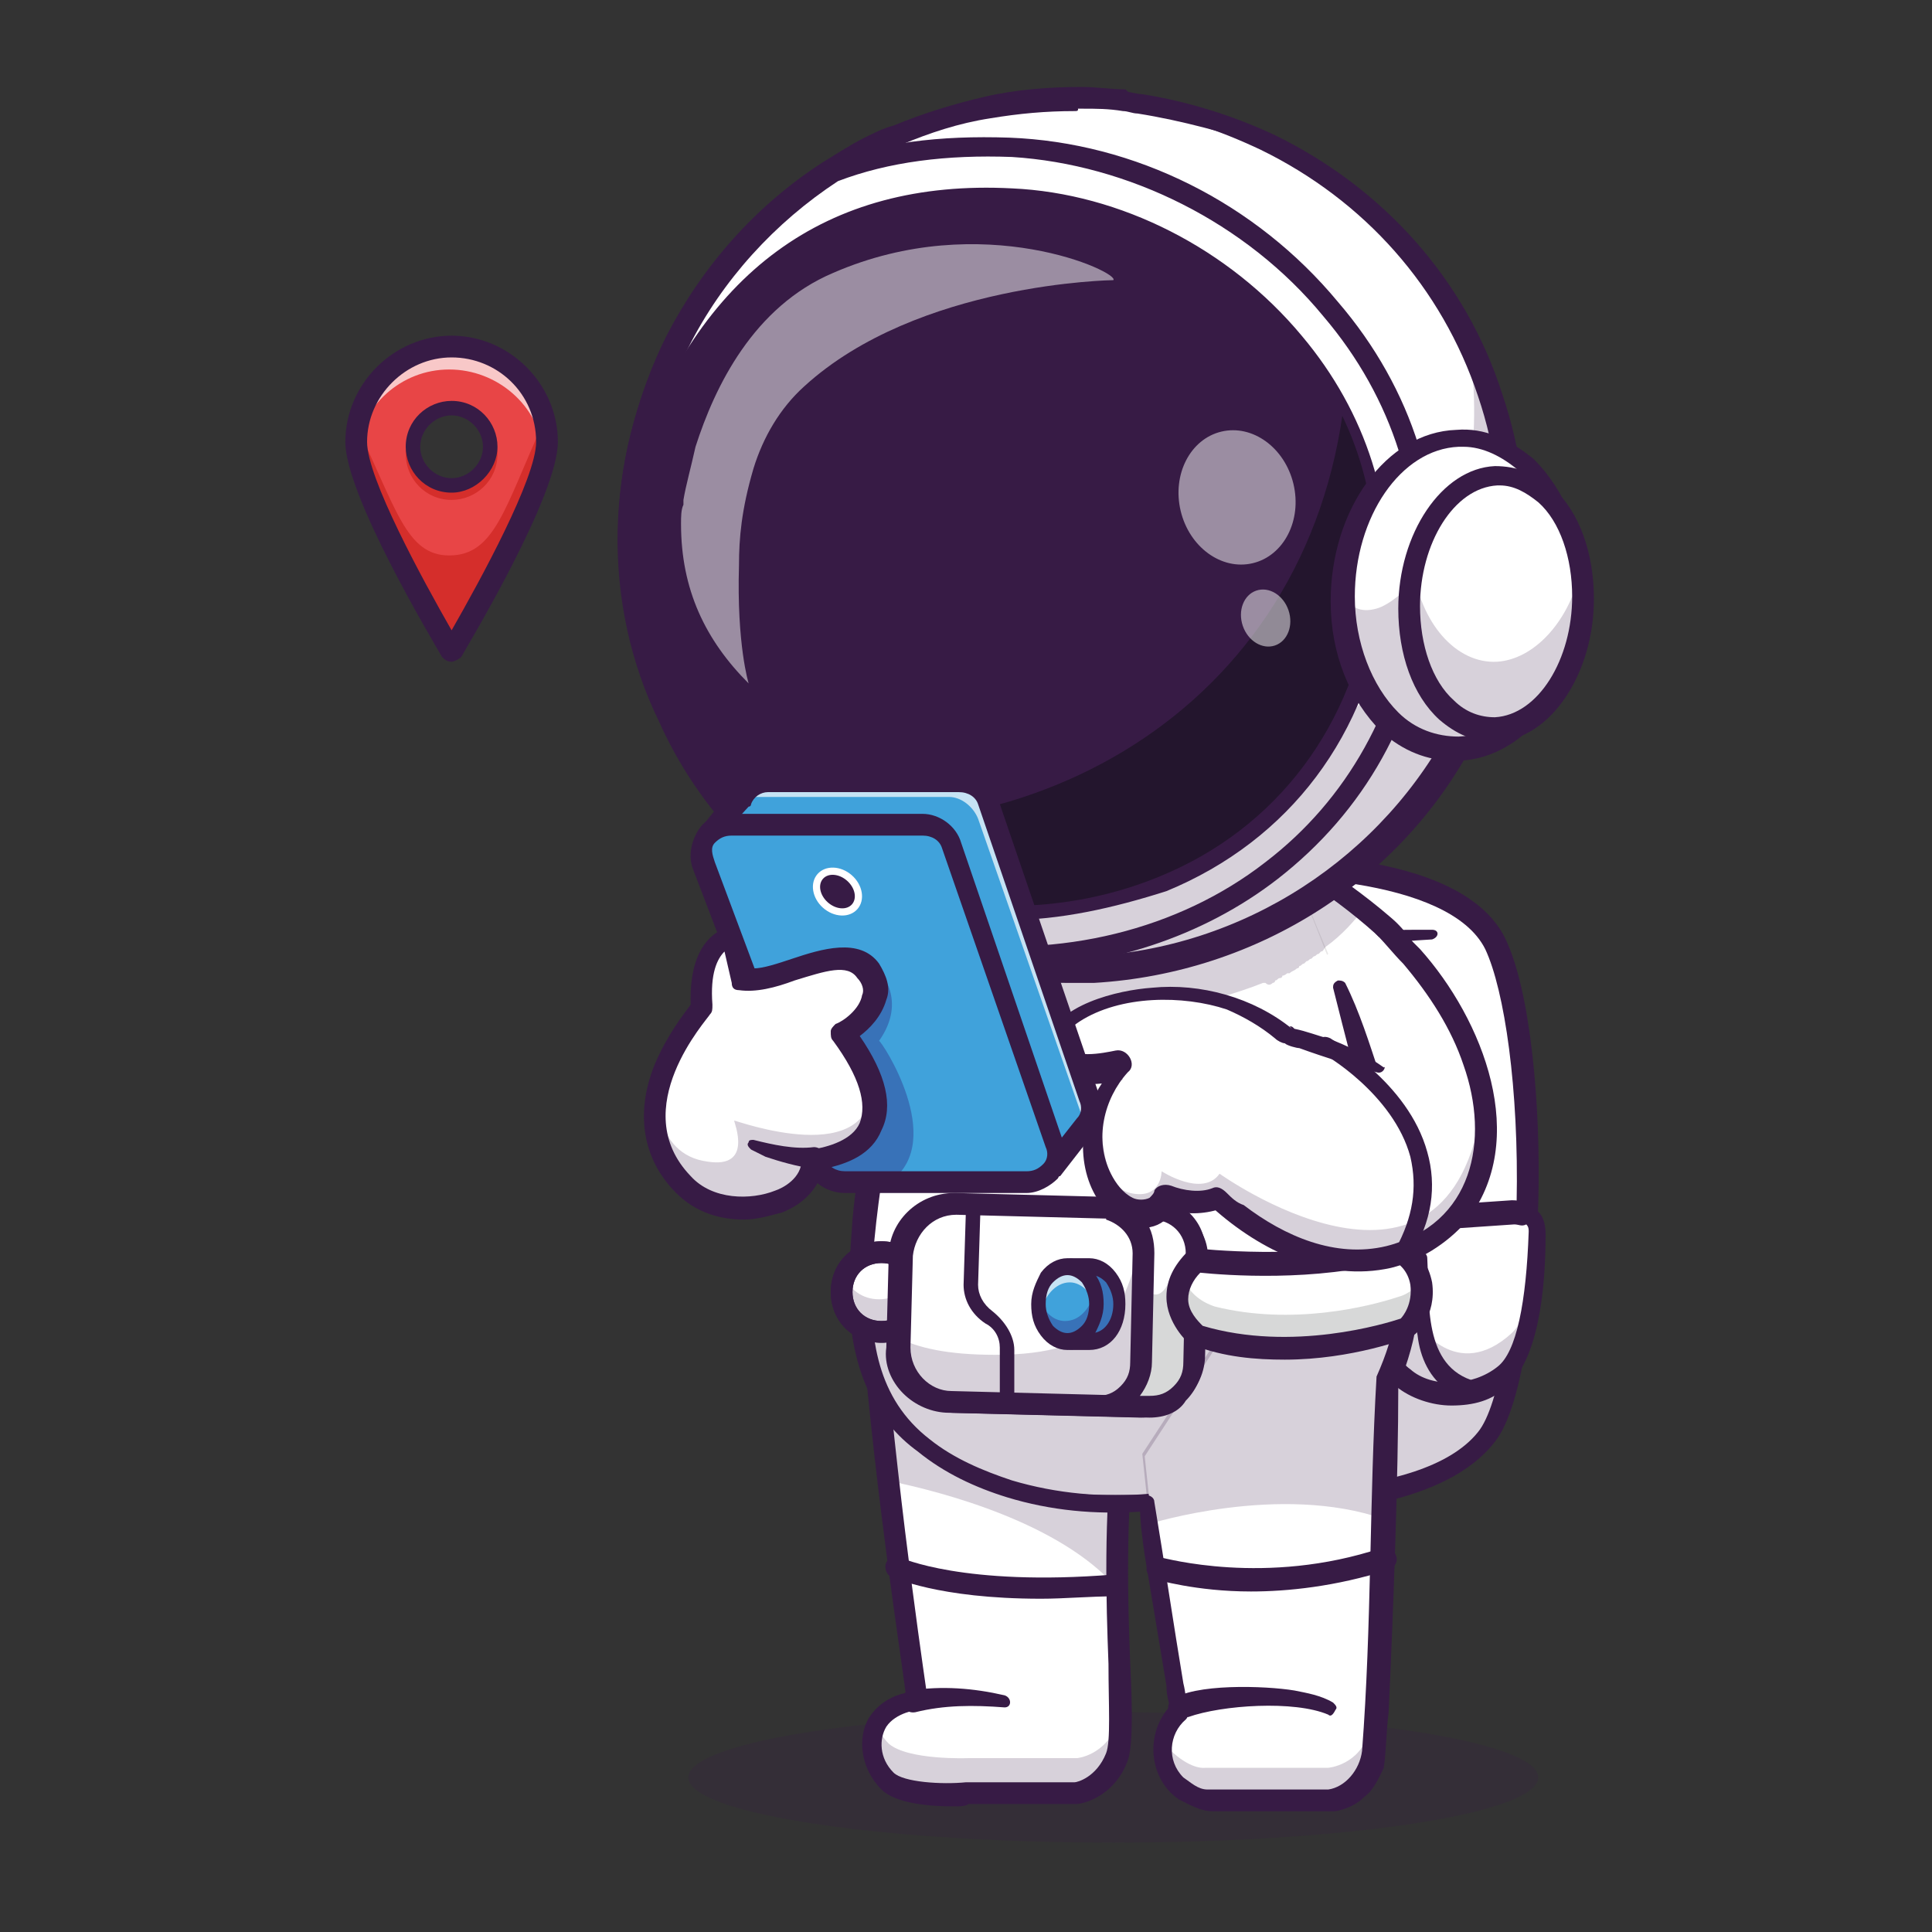 <?xml version="1.0" encoding="utf-8"?>
<!-- Generator: Adobe Illustrator 27.8.0, SVG Export Plug-In . SVG Version: 6.00 Build 0)  -->
<svg version="1.1" id="Calque_1" xmlns="http://www.w3.org/2000/svg" xmlns:xlink="http://www.w3.org/1999/xlink" x="0px" y="0px"
	 viewBox="0 0 80 80" style="enable-background:new 0 0 80 80;" xml:space="preserve">
<rect x="0" y="0" width="80" height="80" fill="#333333" stroke="none"/>
<style type="text/css">
	.st0{opacity:0.2;}
	.st1{fill:#371B45;}
	.st2{fill:#FFFFFF;}
	.st3{fill:#E9E8E8;}
	.st4{fill:#D7D8D8;}
	.st5{fill:#40A2DB;}
	.st6{fill:#3872B8;}
	.st7{opacity:0.7;}
	.st8{fill:#23152D;}
	.st9{opacity:0.5;}
	.st10{fill:#E84546;}
	.st11{fill:#D52E2B;}
</style>
<g>
	<g class="st0">
		<ellipse class="st1" cx="46.1" cy="73.6" rx="17.6" ry="2.7"/>
	</g>
	<g>
		<g>
			<g>
				<path class="st2" d="M49.4,36l0.2,4.2l0.7,14.4l0.4,7.7c0,0,0.3,0,0.8,0c2.2,0.1,8.1,0,10.2-2.6c0.9-1.2,1.5-4.7,1.6-8.5
					c0.2-4.7-0.3-9.8-1.3-12c-0.9-1.8-3.5-2.7-6.1-3c-1-0.1-2-0.2-2.9-0.2C51.4,35.8,50.2,35.9,49.4,36z"/>
			</g>
			<g class="st0">
				<path class="st1" d="M50.2,54.5l0.4,7.7c0,0,8.4,0.6,11-2.6c0.9-1.2,1.5-4.7,1.6-8.5L58,50c0,0-1.8,0-2,5.8
					c-0.1,1.6-2.5,2.2-4.4,0.9C50.9,56.2,50.5,55.4,50.2,54.5z"/>
			</g>
			<g>
				<path class="st1" d="M52.3,62.7c-1,0-1.7,0-1.8-0.1c-0.2,0-0.4-0.2-0.4-0.5c0-0.2,0.2-0.4,0.5-0.4c0.1,0,8.2,0.6,10.6-2.4
					c0.9-1.1,1.5-4.9,1.6-9.5c0.1-4.7-0.5-8.8-1.3-10.5c-1.5-3-8.8-3.2-12-2.9c-0.2,0-0.5-0.1-0.5-0.4s0.1-0.5,0.4-0.5
					c3-0.3,11-0.4,12.9,3.3c1.1,2.2,1.5,7.1,1.4,10.9c-0.1,3.8-0.6,8.5-1.8,10C59.9,62.3,55,62.7,52.3,62.7z"/>
			</g>
			<g>
				<path class="st2" d="M62.7,50.3l-4.4,0.3c-0.4,0-0.7,0.3-0.8,0.7c-0.3,1.4-0.8,4.8,0.6,5.9c1.1,0.9,3,0.9,4.1-0.1
					c1.2-1,1.4-4.3,1.4-5.9C63.6,50.6,63.2,50.2,62.7,50.3z"/>
			</g>
			<g class="st0">
				<path class="st1" d="M57.5,51.2c-0.3,1.4-0.8,4.8,0.6,5.9c1.1,0.9,3,0.9,4.1-0.1c0.8-0.6,1.1-2.1,1.3-3.5
					c-0.2,0.7-0.5,1.3-0.9,1.7c-2.3,2.1-3.9-0.4-3.9-0.4s-0.3,0.6-0.5,0.6c-1,0.1-0.7-2.9-0.6-4.4C57.5,51,57.5,51.1,57.5,51.2z"/>
			</g>
			<g>
				<path class="st1" d="M60.1,58.2c-0.8,0-1.7-0.3-2.3-0.8c-1.5-1.2-1.1-4.5-0.8-6.3c0.1-0.6,0.6-1,1.2-1.1l4.4-0.3
					c0.4,0,0.7,0.1,1,0.4c0.3,0.2,0.4,0.6,0.4,1c0,2.3-0.3,5.2-1.6,6.3C61.8,58,61,58.2,60.1,58.2z M62.7,50.7L58.3,51
					c-0.2,0-0.4,0.2-0.4,0.3c-0.5,2.7-0.4,4.8,0.5,5.4c0.9,0.8,2.6,0.7,3.6-0.1c0.8-0.6,1.2-2.7,1.3-5.6c0-0.1,0-0.2-0.1-0.3
					C63,50.8,62.9,50.7,62.7,50.7L62.7,50.7z"/>
			</g>
			<g>
				<path class="st1" d="M59.1,52.1c0.1,1.8-0.2,4.5,2,5.1c0.2,0.1,0.4,0.3,0.3,0.5c-0.1,0.2-0.3,0.4-0.5,0.3
					c-0.3-0.1-0.6-0.2-0.9-0.4c-0.8-0.5-1.2-1.4-1.3-2.3c-0.2-1.1-0.1-2.2-0.1-3.3C58.7,51.8,59.1,51.8,59.1,52.1L59.1,52.1z"/>
			</g>
			<g>
				<path class="st1" d="M59.3,38.9c-1.8,0.1-3.6,0.3-5.4,0.6c-0.6,0.1-1.2,0.2-1.7,0.4c-0.6,0.2-0.9-0.6-0.3-0.8
					c1.2-0.3,2.5-0.4,3.7-0.5c1.2-0.1,2.4-0.1,3.7-0.1C59.6,38.5,59.6,38.8,59.3,38.9L59.3,38.9z"/>
			</g>
		</g>
		<g>
			<path class="st2" d="M52.5,35.2c0,0,2.5,1.3,4.6,3.3c1.6,1.4,2.5,6.4-0.4,8c-2.9,1.6-4.9-5.9-4.9-5.9"/>
		</g>
		<g>
			<path class="st2" d="M56.5,37.9c-0.9,1.3-2.5,2.4-4.6,3.3c-0.1-0.4-0.2-0.6-0.2-0.6l0.8-5.4C52.5,35.2,54.6,36.3,56.5,37.9z"/>
		</g>
		<g>
			<path class="st3" d="M55,39.5c-2.4,1.8-6.4,3-10.9,3c-2.5,0-4.9-0.4-6.8-1c0.3-2,0.6-4.2,0.9-6.5h15C53.8,36.6,54.4,38.1,55,39.5
				z"/>
		</g>
		<g>
			<path class="st1" d="M55.9,47.2c-0.3,0-0.6-0.1-0.8-0.2c-2.3-1-3.6-5.8-3.7-6.3c-0.1-0.2,0.1-0.5,0.3-0.6
				c0.2-0.1,0.5,0.1,0.6,0.3c0.4,1.4,1.6,5,3.2,5.7c0.4,0.2,0.7,0.1,1.1-0.1c1.5-0.8,1.8-2.3,1.9-3.1c0.2-1.6-0.5-3.3-1.5-4.2
				c0,0,0,0,0,0c-2.1-1.9-4.5-3.2-4.5-3.2c-0.2-0.1-0.3-0.4-0.2-0.6c0.1-0.2,0.4-0.3,0.6-0.2c0.1,0.1,2.5,1.4,4.7,3.3
				c1.3,1.1,2,3,1.8,5c-0.2,1.7-1,3.1-2.4,3.8C56.6,47.1,56.2,47.2,55.9,47.2z"/>
		</g>
		<g>
			<path class="st2" d="M46.2,65.7c0,3.5,0.3,6.4,0,7.2c-0.5,1.3-1.7,1.5-1.7,1.5h-4.5c0,0-2.5,0.1-3.3-0.6C36,73.1,36,72,36.4,71.4
				c0.5-0.8,1.6-0.9,1.6-0.9s-0.6-3.9-1.2-9.2c-0.2-1.9-0.4-3.9-0.6-6l10.4,4.5C46.3,61.7,46.2,63.8,46.2,65.7z"/>
		</g>
		<g class="st0">
			<path class="st1" d="M46.3,72.9c-0.5,1.3-1.7,1.5-1.7,1.5h-4.5c0,0-2.5,0.1-3.3-0.6c-0.7-0.6-0.8-1.6-0.5-2.3
				c0.1,0.2,0.3,0.5,0.5,0.7c0.8,0.7,3.3,0.6,3.3,0.6h4.5c0,0,1.2-0.1,1.7-1.5c0.1-0.2,0.1-0.5,0.1-0.9
				C46.4,71.6,46.4,72.5,46.3,72.9z"/>
		</g>
		<g>
			<path class="st4" d="M46.4,70.1c0-1.3-0.1-3-0.1-4.8c0-0.4,0-0.9,0-1.3C46.3,66.6,46.4,68.9,46.4,70.1z"/>
		</g>
		<g class="st0">
			<path class="st1" d="M46.2,65.7c-2.3-2.6-7-3.9-9.5-4.4c-0.2-1.9-0.4-3.9-0.6-6l10.4,4.5C46.3,61.7,46.2,63.8,46.2,65.7z"/>
		</g>
		<g>
			<path class="st1" d="M39.5,74.8c-0.9,0-2.4-0.1-3-0.7c-0.9-0.9-1-2.2-0.5-3c0.4-0.6,1-0.9,1.5-1c-0.2-1.6-1.2-7.9-1.8-14.9
				c0-0.2,0.2-0.5,0.4-0.5c0.2,0,0.5,0.2,0.5,0.4c0.7,8,1.8,15.1,1.8,15.2c0,0.1,0,0.2-0.1,0.3c-0.1,0.1-0.2,0.2-0.3,0.2
				c0,0-0.9,0.1-1.3,0.7c-0.3,0.5-0.3,1.3,0.3,1.9c0.4,0.4,2,0.5,3,0.4c0,0,0,0,0,0h4.5c0.1,0,0.9-0.2,1.3-1.2
				c0.2-0.5,0.1-2,0.1-3.7c-0.1-2.6-0.2-6.1,0.2-9.4c0-0.2,0.3-0.4,0.5-0.4c0.2,0,0.4,0.3,0.4,0.5c-0.4,3.3-0.3,6.7-0.2,9.3
				c0.1,2,0.1,3.4-0.1,4c-0.6,1.6-2,1.8-2.1,1.8c0,0,0,0,0,0h-4.5C40,74.8,39.7,74.8,39.5,74.8z"/>
		</g>
		<g>
			<path class="st2" d="M57.8,54c-0.1,1.3-0.4,2.4-0.9,3.4c-1.9,4.1-12.1,7.1-18.4,2.7c-2.1-1.5-2.8-3.4-2.9-6.1
				c-0.1-4.2,1.5-10.2,2.5-19h15c0.9,2.1,1.7,4.1,2.4,6C57.2,46,58.2,50.4,57.8,54z"/>
		</g>
		<g class="st0">
			<path class="st1" d="M57.8,54c-0.1,1.3-0.4,2.4-0.9,3.4c-1.9,4.1-12.1,7.1-18.4,2.7c-2.1-1.5-2.8-3.4-2.9-6.1
				C41.2,54.3,52.6,54.7,57.8,54z"/>
		</g>
		<g class="st0">
			<path class="st1" d="M52.7,40.7c0,0,0.1,0,0.1-0.1c0.1,0,0.1-0.1,0.2-0.1c0,0,0.1,0,0.1-0.1c0.1,0,0.2-0.1,0.2-0.1
				c0,0,0.1,0,0.1,0c0.1-0.1,0.2-0.1,0.3-0.2c0,0,0.1,0,0.1-0.1c0.1,0,0.1-0.1,0.2-0.1c0,0,0.1-0.1,0.1-0.1c0.1,0,0.1-0.1,0.2-0.1
				c0,0,0.1-0.1,0.1-0.1c0.1,0,0.1-0.1,0.2-0.1c0,0,0.1-0.1,0.1-0.1c0.1,0,0.1-0.1,0.2-0.2c0.7-0.5,1.2-1.1,1.6-1.6
				c-1.2-1-2.3-1.7-3.1-2.2c-0.1-0.2-0.2-0.5-0.3-0.7h-15c-0.3,2.4-0.6,4.5-0.9,6.5c2,0.6,4.3,1,6.8,1c3.1,0,6-0.6,8.3-1.5
				c0,0,0.1,0,0.1,0C52.5,40.8,52.6,40.8,52.7,40.7z"/>
		</g>
		<g>
			<path class="st1" d="M38.6,35.1c-0.4,3.8-1.1,8-1.8,11.8c-0.3,2-0.6,3.9-0.7,5.9c-0.1,2.6,0.2,5.1,2.4,6.8c1,0.8,2.2,1.3,3.4,1.7
				c3.7,1.1,7.8,0.7,11.3-1c1.4-0.7,2.7-1.7,3.4-3.1c1.4-3.2,0.9-7.1,0.1-10.5c-0.5-1.9-1-3.8-1.5-5.8c0-0.1,0-0.2,0.2-0.3
				c0.1,0,0.2,0,0.3,0.1c0.6,1.2,1,2.5,1.4,3.7c0.4,1.5,0.7,2.9,1,4.4c0.4,2.8,0.5,5.9-0.7,8.6c-0.1,0.3-0.3,0.7-0.5,0.9
				c-1.1,1.4-2.6,2.3-4.2,3c-3.5,1.4-7.4,1.8-11,0.7c-1.3-0.4-2.6-1-3.7-1.9c-1.8-1.3-2.6-3.3-2.8-5.5c-0.1-1.4,0-2.7,0.1-4.1
				c0.2-2.3,0.9-5.6,1.2-7.9c0.4-2.6,0.8-5.2,1.1-7.9C37.8,34.4,38.6,34.5,38.6,35.1L38.6,35.1z"/>
		</g>
		<g>
			<path class="st2" d="M57.4,57.2c0,1.8-0.1,3.7-0.1,5.7c-0.1,4.9-0.3,9.6-0.5,10.2c-0.5,1.3-1.7,1.5-1.7,1.5h-4.9
				c0,0-0.5,0.1-1.3-0.6c-0.7-0.5-1-1.6-0.5-2.5c0.2-0.3,0.5-0.6,0.5-0.6s-0.7-3.9-1.2-7.7h0c-0.1-1-0.2-2-0.3-2.9l4.7-7.2l4.9-7.6
				c0.4,3.5,1,5.4,1.2,6.9C58.3,53.9,58.3,55.1,57.4,57.2z"/>
		</g>
		<g class="st0">
			<path class="st1" d="M56.9,71.5c-0.1,0.9-0.1,1.4-0.2,1.6c-0.5,1.3-1.7,1.5-1.7,1.5h-4.9c0,0-0.5,0.1-1.3-0.6
				c-0.6-0.4-0.9-1.3-0.7-2.1c0.1,0.3,0.3,0.5,0.5,0.7c0.8,0.7,1.3,0.6,1.3,0.6h5.1c0,0,1.3-0.1,1.7-1.5
				C56.9,71.6,56.9,71.6,56.9,71.5z"/>
		</g>
		<g class="st0">
			<path class="st1" d="M57.4,57.2c0,1.8-0.1,3.7-0.1,5.7c-4.3-1.5-9.7,0.2-9.7,0.2h0c-0.1-1-0.2-2-0.3-2.9l4.7-7.2l6.1-0.7
				C58.3,53.9,58.3,55.1,57.4,57.2z"/>
		</g>
		<g>
			<path class="st1" d="M40.3,60.9c1.7,0.6,3.5,1,5.3,1c0.6,0,1.2,0,1.8,0c0.2,0,0.4,0.1,0.4,0.3c0.4,2.4,0.8,5.1,1.2,7.5
				c0.1,0.4,0.1,0.7,0.2,1.1c0,0.2,0,0.3-0.1,0.4c-0.7,0.6-0.8,1.7-0.1,2.4c0.3,0.2,0.6,0.5,1,0.5c0,0,0,0,0,0c0,0,0,0,0,0l0.1,0
				h4.9l0,0c0.7-0.1,1.3-0.8,1.4-1.6c0.4-5.2,0.3-10.4,0.6-15.5c0.4-0.9,0.7-1.8,0.8-2.7c0.1-0.9-0.1-1.9-0.3-2.8
				c-0.2-1-0.4-1.9-0.6-2.9c-0.2-1-0.3-2-0.4-3c0-0.2,0.2-0.5,0.4-0.5c0.2,0,0.5,0.2,0.5,0.4c0.2,2,0.5,3.9,1,5.8
				c0.2,1,0.4,2,0.3,3.1c-0.1,1-0.4,2-0.8,3c0,3.7-0.2,9.2-0.4,13.5c-0.1,0.8-0.1,1.6-0.2,2.3c-0.2,0.4-0.4,0.9-0.8,1.2
				c-0.3,0.3-0.7,0.5-1.2,0.6c0,0-0.1,0-0.2,0c0,0-4.9,0-4.9,0l0.1,0c-0.1,0-0.1,0-0.1,0c-0.5,0-1-0.3-1.4-0.5
				c-1.3-0.9-1.4-2.9-0.2-4c0,0-0.1,0.4-0.1,0.4c-0.1-0.4-0.2-0.7-0.2-1.1c-0.3-1.8-0.6-3.6-0.9-5.4c-0.1-0.7-0.2-1.4-0.2-2.2
				l0.4,0.4c-1.2,0-2.5,0-3.8-0.2c-1.2-0.2-2.5-0.6-3.6-1.2C39.9,61.2,40,60.8,40.3,60.9L40.3,60.9z"/>
		</g>
		<g>
			<path class="st1" d="M49.1,48.5c0.2,0.3,0.5,0.6,0.9,0.7c0.2,0.1,0.3,0.4,0.2,0.6c-0.1,0.3-0.6,0.4-0.8,0.1
				c-0.3-0.4-0.6-0.8-0.7-1.2c0-0.1,0-0.2,0.1-0.3C48.9,48.3,49,48.4,49.1,48.5L49.1,48.5z"/>
		</g>
		<g>
			<circle class="st2" cx="36.5" cy="53.5" r="1.7"/>
		</g>
		<g class="st0">
			<path class="st1" d="M38.2,53.5c0,0.9-0.7,1.7-1.7,1.7c-0.9,0-1.7-0.7-1.7-1.7c0-0.2,0.1-0.5,0.1-0.7c0.3,0.6,0.8,1,1.5,1
				c0.7,0,1.2-0.4,1.5-1C38.1,53.1,38.2,53.3,38.2,53.5z"/>
		</g>
		<g>
			<path class="st1" d="M36.5,55.6c-1.2,0-2.1-0.9-2.1-2.1s0.9-2.1,2.1-2.1c1.2,0,2.1,0.9,2.1,2.1S37.7,55.6,36.5,55.6z M36.5,52.3
				c-0.7,0-1.2,0.5-1.2,1.2s0.5,1.2,1.2,1.2c0.7,0,1.2-0.5,1.2-1.2S37.2,52.3,36.5,52.3z"/>
		</g>
		<g>
			<path class="st1" d="M36.5,55.6c-1.2,0-2.1-0.9-2.1-2.1s0.9-2.1,2.1-2.1c1.2,0,2.1,0.9,2.1,2.1S37.7,55.6,36.5,55.6z M36.5,52.3
				c-0.7,0-1.2,0.5-1.2,1.2s0.5,1.2,1.2,1.2c0.7,0,1.2-0.5,1.2-1.2S37.2,52.3,36.5,52.3z"/>
		</g>
		<g>
			<g>
				<path class="st2" d="M39,58.1l8.5,0.2c1,0,1.9-0.8,1.9-1.8l0.1-4.5c0-0.9-0.6-1.6-1.4-1.8c-0.1,0-0.2,0-0.4,0l-8.5-0.2
					c-1,0-1.9,0.8-1.9,1.8l-0.1,3.6l0,0.9C37.2,57.2,38,58,39,58.1z"/>
			</g>
			<g>
				<path class="st2" d="M39,58.1l8.5,0.2c1,0,1.9-0.8,1.9-1.8l0.1-4.5c0-0.9-0.6-1.6-1.4-1.8c-0.1,0-0.2,0-0.4,0l-8.5-0.2
					c-1,0-1.9,0.8-1.9,1.8l-0.1,3.6l0,0.9C37.2,57.2,38,58,39,58.1z"/>
			</g>
			<g>
				<path class="st2" d="M39,58.1l8.5,0.2c1,0,1.9-0.8,1.9-1.8l0.1-4.5c0-0.9-0.6-1.6-1.4-1.8c-0.1,0-0.2,0-0.4,0l-8.5-0.2
					c-1,0-1.9,0.8-1.9,1.8l-0.1,3.6l0,0.9C37.2,57.2,38,58,39,58.1z"/>
			</g>
			<g class="st0">
				<path class="st1" d="M39,58.1l8.5,0.2c1,0,1.9-0.8,1.9-1.8l0.1-4.5c0-0.9-0.6-1.6-1.4-1.8c-0.5,0.3-0.8,0.5-0.8,0.5
					c-0.5,3.6-1.6,5.4-6.1,5.4c-2,0-3.2-0.3-4-0.7l0,0.9C37.2,57.2,38,58,39,58.1z"/>
			</g>
			<g>
				<path class="st1" d="M47.2,58.7C47.2,58.7,47.2,58.7,47.2,58.7l-7.9-0.2c-0.7,0-1.4-0.3-1.9-0.8c-0.5-0.5-0.8-1.2-0.7-1.9
					l0.1-3.8c0-1.4,1.2-2.6,2.7-2.6c0,0,0,0,0.1,0l7.8,0.2c0.7,0,1.4,0.3,1.9,0.8c0.5,0.5,0.8,1.2,0.7,1.9l-0.1,3.8
					C49.9,57.5,48.7,58.7,47.2,58.7z M47.2,57.8C47.2,57.8,47.2,57.8,47.2,57.8c1,0,1.8-0.8,1.8-1.7l0.1-3.8c0-0.5-0.2-0.9-0.5-1.3
					c-0.3-0.3-0.8-0.5-1.2-0.5l-7.8-0.2c0,0,0,0,0,0c-1,0-1.7,0.8-1.8,1.7l-0.1,3.8c0,1,0.8,1.8,1.7,1.8L47.2,57.8z"/>
			</g>
			<g>
				<path class="st2" d="M42,58.1L42,58.1l5.5,0.1c0.7,0,1.4-0.4,1.7-1c0.1-0.2,0.2-0.5,0.2-0.8l0-2l0-0.7l0-1.2l0-0.7
					c0-1-0.8-1.9-1.8-1.9l-1.8,0c0.8,0.2,1.5,0.9,1.5,1.8l0,1.3l0,1.1l0,2.1c0,1-0.9,1.8-1.9,1.8L42,58.1z"/>
			</g>
			<g>
				<path class="st4" d="M41.2,58.1L41.2,58.1l6.4,0.2c0.7,0,1.4-0.4,1.7-1c0.1-0.2,0.2-0.5,0.2-0.8l0-2l0-0.7l0-1.2
					c-0.4-0.1-0.9,0-1.1,0.5c-0.4,0.8-0.8,0.5-1.1,0.1l0,1.1l0,2.1c0,1-0.9,1.8-1.9,1.8L41.2,58.1z"/>
			</g>
			<g>
				<path class="st1" d="M47.6,58.7C47.6,58.7,47.6,58.7,47.6,58.7l-8.2-0.2l0-0.4c0-0.3,0.2-0.4,0.5-0.4l0,0l0.1,0c0,0,0.1,0,0.1,0
					l5.3,0.1c0.4,0,0.7-0.1,1-0.4c0.3-0.3,0.4-0.6,0.4-1l0.1-4.5c0-0.7-0.5-1.2-1.1-1.4l0.1-0.9l1.8,0c1.3,0,2.3,1.1,2.2,2.3
					l-0.1,4.5c0,0.6-0.3,1.2-0.7,1.6C48.8,58.5,48.2,58.7,47.6,58.7z M47.2,57.8l0.4,0c0.4,0,0.7-0.1,1-0.4c0.3-0.3,0.4-0.6,0.4-1v0
					l0.1-4.5c0-0.8-0.6-1.4-1.4-1.4l-0.3,0c0.3,0.4,0.4,0.9,0.4,1.4l-0.1,4.5C47.7,56.9,47.5,57.4,47.2,57.8z"/>
			</g>
			<g>
				<path class="st5" d="M43.9,54c0,0.2,0.2,1.5,0.2,1.5s0.4,0,1,0c0.7,0,1.2-0.7,1.2-1.5s-0.5-1.5-1.2-1.5c-0.4,0-1,0-1,0
					S43.9,53.8,43.9,54z"/>
			</g>
			<g>
				<path class="st6" d="M43.9,54c0,0.2,0.2,1.5,0.2,1.5s0.4,0,1,0c0.7,0,1.2-0.7,1.2-1.5s-0.5-1.5-1.2-1.5c-0.4,0-1,0-1,0
					S43.9,53.8,43.9,54z"/>
			</g>
			<g>
				<path class="st1" d="M45.1,55.9C45.1,55.9,45.1,55.9,45.1,55.9l-0.7,0c-0.3,0-0.6-0.2-0.7-0.6c-0.2-1.1-0.2-1.2-0.2-1.3v0
					c0-0.1,0-0.2,0.2-1.3c0.1-0.3,0.3-0.6,0.7-0.6c0,0,0,0,0,0l0.7,0c0.4,0,0.8,0.2,1.1,0.6c0.3,0.4,0.4,0.8,0.4,1.3
					C46.6,55.1,46,55.9,45.1,55.9z M44.3,54c0,0,0,0.2,0.2,1.2l0.7,0c0,0,0,0,0,0c0.5,0,0.9-0.5,0.9-1.2c0-0.3-0.1-0.6-0.3-0.9
					c-0.2-0.2-0.4-0.3-0.6-0.3l-0.7,0C44.3,53.6,44.3,54,44.3,54z"/>
			</g>
			<g>
				
					<ellipse transform="matrix(1.480332e-02 -1 1 1.480332e-02 -10.522 97.412)" class="st5" cx="44.2" cy="54" rx="1.5" ry="1.2"/>
			</g>
			<g class="st7">
				<path class="st2" d="M45.4,54.1c0,0.1,0,0.1,0,0.2c-0.1-0.7-0.6-1.2-1.1-1.2c-0.6,0-1.1,0.6-1.2,1.3c0-0.1,0-0.2,0-0.4
					c0-0.8,0.6-1.5,1.2-1.5C44.9,52.5,45.4,53.2,45.4,54.1z"/>
			</g>
			<g>
				<path class="st6" d="M45.4,54.1c0,0.8-0.6,1.5-1.2,1.5c-0.7,0-1.2-0.7-1.2-1.5c0-0.1,0-0.3,0-0.4c0.2,0.6,0.6,1,1.1,1
					c0.6,0,1-0.5,1.2-1.1C45.3,53.7,45.4,53.9,45.4,54.1z"/>
			</g>
			<g>
				<path class="st1" d="M44.2,55.9C44.2,55.9,44.2,55.9,44.2,55.9c-0.4,0-0.8-0.2-1.1-0.6c-0.3-0.4-0.4-0.8-0.4-1.3
					c0-0.5,0.2-0.9,0.4-1.3c0.3-0.4,0.7-0.6,1.1-0.6c0.4,0,0.8,0.2,1.1,0.6c0.3,0.4,0.4,0.8,0.4,1.3c0,0.5-0.2,0.9-0.4,1.3
					C45,55.7,44.6,55.9,44.2,55.9z M43,54l0.3,0c0,0.3,0.1,0.6,0.3,0.9c0.2,0.2,0.4,0.3,0.6,0.3c0,0,0,0,0,0c0.2,0,0.4-0.1,0.6-0.3
					c0.2-0.2,0.3-0.5,0.3-0.9c0-0.3-0.1-0.6-0.3-0.9c-0.2-0.2-0.4-0.3-0.6-0.3c0,0,0,0,0,0c-0.2,0-0.4,0.1-0.6,0.3
					c-0.2,0.2-0.3,0.5-0.3,0.9L43,54z"/>
			</g>
			<g>
				<path class="st1" d="M41.7,58.4c-0.2,0-0.3-0.2-0.3-0.3l0-2.3c0-0.4-0.2-0.8-0.6-1c-0.6-0.4-0.9-1-0.9-1.6l0.1-3.2
					c0-0.2,0.2-0.3,0.3-0.3c0,0,0,0,0,0c0.2,0,0.3,0.2,0.3,0.3l-0.1,3.2c0,0.4,0.2,0.8,0.6,1.1c0.5,0.4,0.9,1,0.9,1.6l0,2.3
					C42,58.3,41.9,58.4,41.7,58.4C41.7,58.4,41.7,58.4,41.7,58.4z"/>
			</g>
		</g>
		<g>
			<path class="st2" d="M57.7,51.7c0,0,0.9,0.2,1.1,1.4c0.2,1.1-0.6,1.8-0.6,1.8s-4.4,1.7-8.7,0.3c0,0-1.7-1.5,0-3.1
				C49.5,52.2,54.1,52.8,57.7,51.7z"/>
		</g>
		<g>
			<path class="st4" d="M58.2,55c0,0-4.4,1.7-8.7,0.3c0,0-1.2-1.1-0.5-2.4c0,0,0,0,0,0c0.2,0.6,0.7,1,1.3,1.2c3.2,0.8,6.4,0,7.6-0.4
				c0.4-0.1,0.8-0.4,0.9-0.8c0,0,0,0,0,0c0,0.1,0,0.1,0,0.2C59,54.3,58.2,55,58.2,55z"/>
		</g>
		<g>
			<path class="st1" d="M53.2,56.3c-1.2,0-2.5-0.1-3.8-0.6l-0.1,0l-0.1-0.1c0,0-0.9-0.8-0.9-1.9c0-0.7,0.3-1.3,0.9-1.9l0.2-0.1
				l0.2,0c0,0,4.5,0.5,8-0.4l0.1,0l0.1,0c0,0,1.2,0.3,1.5,1.8c0.2,1.4-0.7,2.2-0.8,2.2l-0.1,0.1l-0.1,0C58.3,55.4,56,56.3,53.2,56.3
				z M49.8,54.9c3.7,1.1,7.6-0.1,8.2-0.3c0.1-0.1,0.5-0.6,0.4-1.4c-0.1-0.6-0.5-0.9-0.7-1c-3.2,0.9-7,0.6-8,0.5
				c-0.3,0.3-0.5,0.7-0.5,1.1C49.2,54.3,49.6,54.7,49.8,54.9z"/>
		</g>
		<g>
			<path class="st2" d="M58.4,51.8c-4,1.8-8-2.1-8-2.1s-1.1,0.4-2.2-0.1c0,0-0.3,1.2-1.6,0.6c-1-0.5-1.9-2.6-1-4.6c0,0,0,0,0,0
				c0.2-0.5,0.6-1.1,1.1-1.6c-0.1,0-2.9,0.9-3-0.7c-0.1-1.6,4-2.8,7-1.8c1.5,0.5,2.4,1.4,2.4,1.4s2,0.5,4,1.4l0-5.7
				c2.4,2.2,3.9,5,4.2,7.5v0C61.6,48.5,60.7,50.7,58.4,51.8z"/>
		</g>
		<g class="st0">
			<path class="st1" d="M58.4,51.8c-4,1.8-8-2.1-8-2.1s-1.1,0.4-2.2-0.1c0,0-0.3,1.2-1.6,0.6c-1-0.5-1.9-2.6-1-4.6
				c0,0.1-0.2,3.5,1.2,3.8c1.3,0.3,1.3-0.9,1.3-0.9s1.7,1.1,2.4,0.1c0,0,9.2,6.6,10.8-2.4C61.6,48.5,60.7,50.7,58.4,51.8z"/>
		</g>
		<g>
			<path class="st1" d="M57,44.4c-1.1-0.3-2.1-0.6-3.2-1c-0.1,0-0.5-0.1-0.6-0.2c-0.1,0-0.3-0.1-0.4-0.2c-0.6-0.5-1.3-0.9-2-1.2
				c-1.8-0.6-4.4-0.6-6.1,0.5c-0.3,0.2-0.7,0.5-0.6,0.9c0.2,0.7,1.6,0.4,2.1,0.3c0.5-0.1,0.9,0.6,0.5,0.9c0,0,0,0,0,0l0,0l0,0
				c-1,1.1-1.4,2.8-0.7,4.2c0.2,0.4,0.5,0.8,0.9,1c0.2,0.1,0.5,0.1,0.7,0c0.1-0.1,0.2-0.2,0.2-0.3c0.1-0.2,0.4-0.3,0.7-0.2
				c0.5,0.2,1.2,0.3,1.7,0.1c0.2-0.1,0.4,0,0.6,0.2c0.2,0.2,0.4,0.4,0.7,0.5c1.7,1.3,3.8,2.2,5.9,1.7c3.6-0.9,4.3-4.4,3.2-7.5
				c-0.5-1.5-1.4-2.9-2.5-4.2c-0.4-0.4-0.7-0.8-1.1-1.2c-0.2-0.2-0.2-0.5,0-0.6c0.2-0.2,0.5-0.2,0.6,0c0.4,0.4,0.8,0.8,1.2,1.2
				c2.6,2.9,4.6,7.9,1.9,11.3c-0.8,0.9-1.9,1.6-3.1,1.9c-2.7,0.6-5.4-0.7-7.4-2.5c0,0,0,0,0,0l0,0c0,0,0,0,0,0
				c0.1,0.1,0.2,0.1,0.3,0.1c0,0-0.1,0-0.1,0c-0.7,0.2-1.5,0.2-2.1-0.1l0,0l0,0c0.1,0.1,0.3,0,0.4-0.1c-0.4,0.9-1.3,1.2-2.3,0.7
				c-1.6-1-1.9-3.3-1.2-4.9c0.2-0.6,0.6-1.1,1-1.6l0,0l0,0c-0.2,0.3,0,0.6,0.3,0.6c-0.8,0.2-1.6,0.3-2.4,0c-0.6-0.2-0.9-0.9-0.8-1.5
				c0.4-1.6,3-2.2,4.4-2.3c2-0.2,4.2,0.4,5.8,1.7c0,0,0,0,0,0c0,0-0.1-0.1-0.1-0.1c0.1,0,0.1,0,0.2,0.1c0.5,0.1,1,0.3,1.4,0.4
				c0.8,0.3,1.6,0.7,2.3,1.2C57.4,44.1,57.3,44.5,57,44.4L57,44.4z"/>
		</g>
		<g>
			<g>
				<path class="st2" d="M27.8,29.9c1.3,2.7,3.3,5.2,5.9,7c0.5,0.4,1.1,0.7,1.7,1c0.3,0.2,0.6,0.3,0.9,0.5c0.9,0.4,1.8,0.8,2.7,1.1
					c0.8,0.2,1.6,0.4,2.4,0.6c1,0.2,1.9,0.2,2.9,0.3c0.4,0,0.7,0,1.1,0c6.4-0.3,12.5-4,15.5-10c4.5-8.9,0.9-19.8-8.2-24.2
					c-1.7-0.9-3.6-1.4-5.4-1.7c-0.2,0-0.4-0.1-0.6-0.1c-0.6-0.1-1.2-0.1-1.7-0.1c-1.3,0-2.7,0.1-3.9,0.3c-1.3,0.3-2.5,0.6-3.8,1.2
					C36.7,5.8,36.4,6,36,6.2c-0.6,0.3-1.1,0.6-1.6,0.9c-2.6,1.7-4.9,4.1-6.4,7.1C25.4,19.3,25.5,25.1,27.8,29.9z"/>
				<path class="st1" d="M44.2,40.3C44.2,40.3,44.2,40.3,44.2,40.3c-1.1,0-2-0.1-3-0.3c-0.8-0.1-1.6-0.3-2.4-0.6
					c-0.9-0.3-1.8-0.6-2.7-1.1c-0.3-0.2-0.6-0.3-0.9-0.5c-0.6-0.3-1.1-0.7-1.7-1c-2.5-1.8-4.6-4.2-5.9-7c-2.4-5-2.3-10.8,0.2-15.8
					c1.5-2.9,3.7-5.3,6.4-7.1c0.5-0.3,1.1-0.7,1.6-0.9c0.4-0.2,0.7-0.4,1.1-0.5c1.2-0.5,2.5-0.9,3.8-1.2c1.3-0.3,2.6-0.4,3.9-0.3
					c0.6,0,1.2,0.1,1.7,0.1c0.2,0,0.4,0.1,0.6,0.1c1.9,0.3,3.7,0.8,5.4,1.7c4.4,2.2,7.7,5.9,9.2,10.5c1.5,4.6,1.2,9.5-1,13.8
					c-3,5.9-8.9,9.7-15.6,10C44.9,40.3,44.6,40.3,44.2,40.3z M44.5,4.2c-1.2,0-2.4,0.1-3.6,0.3c-1.3,0.3-2.5,0.6-3.7,1.2
					C36.8,5.9,36.4,6,36,6.2c-0.6,0.3-1.1,0.6-1.6,0.9c-2.7,1.7-4.9,4.2-6.4,7.1c-2.5,5-2.6,10.7-0.2,15.7c1.3,2.8,3.3,5.2,5.9,7
					c0.5,0.4,1.1,0.7,1.7,1c0.3,0.1,0.5,0.3,0.9,0.5c0.9,0.4,1.8,0.8,2.7,1.1c0.8,0.2,1.6,0.4,2.4,0.6c0.9,0.2,1.9,0.2,2.9,0.3
					c0.3,0,0.7,0,1.1,0c6.6-0.3,12.5-4.2,15.5-10c2.2-4.3,2.5-9.2,1-13.7c-1.5-4.6-4.8-8.3-9.2-10.4c-1.7-0.8-3.5-1.4-5.4-1.7
					c-0.2,0-0.4-0.1-0.6-0.1c-0.6-0.1-1.2-0.1-1.7-0.1C44.7,4.2,44.6,4.2,44.5,4.2z"/>
			</g>
			<g class="st0">
				<path class="st1" d="M60.8,30.2c-3.1,6.1-9.1,9.7-15.5,10c-0.4,0-0.7,0-1.1,0c-1,0-1.9-0.1-2.9-0.3c-0.8-0.1-1.6-0.3-2.4-0.6
					c-0.9-0.3-1.8-0.6-2.7-1.1c-0.3-0.1-0.6-0.3-0.9-0.5c-0.6-0.3-1.1-0.7-1.7-1c-2.6-1.8-4.6-4.3-5.9-7c-0.7-1.5-1.2-3.1-1.5-4.7
					c1.3,2.6,3.2,4.9,5.7,6.6c0.5,0.4,1.1,0.7,1.7,1c0.3,0.2,0.6,0.3,0.9,0.5c0.9,0.4,1.8,0.8,2.7,1.1c0.8,0.2,1.6,0.4,2.4,0.6
					c1,0.2,1.9,0.2,2.9,0.3c0.4,0,0.7,0,1.1,0c6.4-0.3,12.5-4,15.5-10c1.8-3.5,2.3-7.4,1.7-11C63.3,19,63.4,25,60.8,30.2z"/>
			</g>
			<g>
				<path class="st1" d="M44.2,40.6C44.2,40.6,44.2,40.6,44.2,40.6c-1.1,0-2.1-0.1-3-0.3c-0.8-0.1-1.6-0.3-2.4-0.6
					c-0.9-0.3-1.9-0.7-2.8-1.1c-0.3-0.2-0.6-0.3-0.9-0.5c-0.6-0.3-1.1-0.7-1.7-1.1c-2.6-1.8-4.7-4.3-6-7.1l0,0
					c-2.4-5.1-2.3-11,0.2-16c1.5-2.9,3.7-5.4,6.5-7.2c0.5-0.3,1.1-0.7,1.7-1c0.4-0.2,0.8-0.4,1.2-0.5c1.2-0.5,2.5-0.9,3.8-1.2
					c1.3-0.3,2.7-0.4,4-0.4c0.6,0,1.2,0.1,1.8,0.1C46.8,3.9,47,4,47.2,4c1.9,0.3,3.7,0.9,5.5,1.7c4.5,2.2,7.8,6,9.4,10.7
					c1.6,4.6,1.2,9.6-1,14c-3,6-9.1,9.9-15.8,10.2C44.9,40.6,44.6,40.6,44.2,40.6z M44.5,4.5c-1.2,0-2.4,0.1-3.5,0.3
					c-1.3,0.2-2.5,0.6-3.7,1.1c-0.4,0.2-0.8,0.3-1.1,0.5c-0.6,0.3-1.1,0.6-1.6,0.9c-2.7,1.7-4.8,4.1-6.2,6.9
					c-2.5,4.9-2.5,10.5-0.2,15.4l0,0c1.3,2.7,3.3,5.1,5.8,6.8c0.5,0.4,1.1,0.7,1.6,1c0.3,0.1,0.5,0.3,0.8,0.4c0.9,0.4,1.7,0.8,2.7,1
					c0.8,0.2,1.5,0.4,2.3,0.6c0.9,0.2,1.9,0.2,2.8,0.2c0.3,0,0.7,0,1,0c6.5-0.3,12.3-4.1,15.2-9.8c2.1-4.2,2.5-9,1-13.5
					c-1.5-4.5-4.7-8.1-9-10.3C50.7,5.5,49,5,47.1,4.7c-0.2,0-0.4-0.1-0.6-0.1c-0.6-0.1-1.1-0.1-1.7-0.1C44.7,4.5,44.6,4.5,44.5,4.5z
					"/>
			</g>
			<g>
				<path class="st1" d="M44.2,40.7C44.2,40.7,44.2,40.7,44.2,40.7c-1.1,0-2.1-0.1-3.1-0.3c-0.8-0.1-1.7-0.3-2.4-0.6
					c-0.9-0.3-1.9-0.7-2.8-1.1c-0.3-0.2-0.6-0.3-0.9-0.5c-0.6-0.3-1.1-0.7-1.7-1.1c-2.6-1.8-4.7-4.3-6-7.2l0,0
					C24.9,25,25,19.1,27.6,14c1.5-2.9,3.8-5.5,6.5-7.2c0.5-0.3,1.1-0.7,1.7-1c0.4-0.2,0.8-0.4,1.2-0.5c1.2-0.5,2.5-0.9,3.8-1.2
					c1.3-0.3,2.7-0.4,4-0.4c0.6,0,1.2,0.1,1.8,0.1c0.2,0,0.5,0.1,0.7,0.1c1.9,0.3,3.8,0.9,5.5,1.7c4.5,2.2,7.9,6,9.4,10.7
					c1.6,4.7,1.2,9.7-1,14.1c-3,6-9.1,9.9-15.9,10.3C44.9,40.7,44.6,40.7,44.2,40.7z M44.5,4.6c-1.2,0-2.3,0.1-3.5,0.3
					c-1.3,0.2-2.5,0.6-3.7,1.1c-0.4,0.2-0.7,0.3-1.1,0.5c-0.6,0.3-1.1,0.6-1.6,0.9c-2.6,1.7-4.8,4.1-6.2,6.9
					c-2.5,4.8-2.5,10.4-0.2,15.3l0,0c1.3,2.7,3.3,5.1,5.7,6.8c0.5,0.4,1.1,0.7,1.6,1c0.3,0.1,0.5,0.3,0.8,0.4c0.8,0.4,1.7,0.8,2.6,1
					c0.8,0.2,1.5,0.4,2.3,0.6c0.9,0.2,1.9,0.2,2.8,0.2c0.3,0,0.7,0,1,0c6.5-0.3,12.3-4.1,15.2-9.8c2.1-4.2,2.5-9,1-13.4
					c-1.5-4.5-4.7-8.1-9-10.2c-1.7-0.8-3.4-1.4-5.3-1.6c-0.2,0-0.4-0.1-0.6-0.1c-0.6-0.1-1.1-0.1-1.7-0.1
					C44.7,4.6,44.6,4.6,44.5,4.6z"/>
			</g>
			<g>
				<path class="st1" d="M30.3,33.8c10.3,8,25.2,3.5,26.7-9.2C58.1,16,50.3,8.3,41.8,7.9c-6.2-0.3-12.3,2-15.5,11.3
					c0,0-0.8,4.3,0.3,7.3s2.5,5.7,2.5,5.7L30.3,33.8z"/>
			</g>
			<g>
				<path class="st8" d="M57,24.6c-1.6,12.7-16.4,17.2-26.7,9.2L30,33.5c11.7,2.7,23.8-3.6,25.6-16.4C56.8,19.4,57.3,22,57,24.6z"/>
			</g>
			<g>
				<path class="st1" d="M41.7,40.1c-0.9,0-1.9-0.1-2.8-0.2l-0.1,0c-0.9-0.3-1.9-0.7-2.8-1.1c-0.3-0.2-0.6-0.3-0.9-0.5
					c-0.6-0.3-1.1-0.7-1.7-1.1c-2.6-1.8-4.7-4.3-6-7.2l0,0C24.9,25,25,19.1,27.6,14c1.5-2.9,3.8-5.5,6.5-7.2l0,0l0,0
					c2.3-0.9,4.8-1.2,7.7-1.1C47,5.9,52,8.4,55.4,12.5c3.1,3.6,4.5,8.1,3.9,12.4c-0.6,4.8-2.8,8.7-6.4,11.5
					C49.8,38.8,45.8,40.1,41.7,40.1z M39,39c4.9,0.7,9.8-0.5,13.4-3.3c3.4-2.6,5.5-6.4,6.1-10.9c0.5-4.1-0.8-8.3-3.7-11.7
					c-3.2-3.9-8.1-6.3-12.9-6.6c-2.7-0.1-5.1,0.2-7.2,1c-2.6,1.7-4.8,4.1-6.2,6.9c-2.5,4.8-2.5,10.4-0.2,15.3l0,0
					c1.3,2.7,3.3,5.1,5.7,6.8c0.5,0.4,1.1,0.7,1.6,1c0.3,0.1,0.5,0.3,0.8,0.4C37.2,38.4,38.1,38.7,39,39z"/>
			</g>
			<g>
				<path class="st1" d="M41.7,38.1c-4,0-8.1-1.4-11.5-4.1l0,0l-1.2-1.6c0,0-1.5-2.8-2.5-5.7c-1-3-0.3-7.2-0.3-7.4l0,0
					c2.7-8,8-11.9,15.7-11.5c4.5,0.2,9,2.5,12,6.1c2.7,3.2,3.9,7.1,3.5,10.9c-0.7,5.6-4,10-9.1,12.1C46.1,37.6,43.9,38.1,41.7,38.1z
					 M30.5,33.6c5.2,4,11.9,5,17.5,2.7c4.9-2,8.1-6.3,8.8-11.7c0.5-3.7-0.7-7.5-3.3-10.6c-2.9-3.5-7.3-5.7-11.6-5.9
					c-7.5-0.4-12.6,3.4-15.2,11.2c-0.1,0.3-0.7,4.4,0.3,7.2c1,2.8,2.4,5.4,2.5,5.6L30.5,33.6z"/>
			</g>
			<g>
				<path class="st2" d="M65.2,24.3c0,3.6-2.1,6.6-4.8,6.7c-2.6,0.1-4.8-2.6-4.8-6.2c0,0,0,0,0-0.1c0-3.5,2.1-6.5,4.8-6.6
					c2-0.1,3.8,1.5,4.5,3.9C65,22.7,65.2,23.5,65.2,24.3z"/>
			</g>
			<g class="st0">
				<path class="st1" d="M65.2,24.3c0,3.6-2.1,6.6-4.8,6.7c-2.6,0.1-4.8-2.6-4.8-6.2c0,0,0,0,0-0.1c0.3,0.4,0.7,0.7,1.4,0.5
					c1.1-0.3,3-2.7,3-2.7s2.1-0.3,4.9-0.6C65,22.7,65.2,23.5,65.2,24.3z"/>
			</g>
			<g>
				<path class="st1" d="M60.2,31.5c-1.1,0-2.1-0.4-3-1.2c-1.3-1.3-2.1-3.2-2.1-5.4c0-3.8,2.3-7,5.2-7.1c1.2-0.1,2.2,0.4,3.2,1.2
					c1.3,1.3,2.1,3.2,2.1,5.4l0,0c0,3.8-2.3,7-5.2,7.1C60.3,31.5,60.3,31.5,60.2,31.5z M60.6,18.5c-0.1,0-0.1,0-0.2,0
					c-2.4,0.1-4.3,2.9-4.3,6.2c0,1.9,0.7,3.7,1.8,4.8c0.7,0.7,1.6,1,2.5,1c2.4-0.1,4.3-2.9,4.3-6.2l0,0c0-1.9-0.7-3.7-1.8-4.8
					C62.2,18.9,61.4,18.5,60.6,18.5z"/>
			</g>
			<g>
				
					<ellipse transform="matrix(5.680704e-02 -0.998 0.998 5.680704e-02 33.518 85.371)" class="st2" cx="61.9" cy="24.9" rx="5.3" ry="3.6"/>
			</g>
			<g class="st0">
				<path class="st1" d="M61.9,30.2c2-0.1,3.6-2.6,3.6-5.5c0-0.3,0-0.6-0.1-0.9c-0.5,2-1.9,3.5-3.4,3.6c-1.7,0.1-3.2-1.6-3.5-4
					c-0.1,0.5-0.2,1.1-0.2,1.7C58.3,28.1,59.9,30.3,61.9,30.2z"/>
			</g>
			<g>
				<path class="st1" d="M61.8,30.7c-0.8,0-1.5-0.3-2.2-0.9c-1.1-1-1.7-2.7-1.7-4.6c0-3.1,1.8-5.8,4-5.9c0.9,0,1.7,0.3,2.4,0.9
					c1.1,1,1.7,2.7,1.7,4.6c0,3.1-1.8,5.8-4,5.9C61.9,30.7,61.8,30.7,61.8,30.7z M62.1,20.1c0,0-0.1,0-0.1,0c-1.8,0.1-3.2,2.4-3.2,5
					c0,1.6,0.5,3.1,1.4,3.9c0.5,0.5,1.1,0.7,1.7,0.7c1.8-0.1,3.2-2.4,3.2-5c0-1.6-0.5-3.1-1.4-3.9C63.2,20.4,62.7,20.1,62.1,20.1z"
					/>
			</g>
			<g class="st9">
				<path class="st2" d="M46.1,11.6c0,0-8.1,0.1-12.8,4.4c0,0,0,0,0,0c-1,0.9-1.7,2.1-2.1,3.4c-0.5,1.7-0.6,2.9-0.6,4
					c-0.1,3.3,0.4,4.9,0.4,4.9c-1.8-1.8-2.8-3.9-2.8-6.6c0-0.3,0-0.6,0.1-0.8c0-0.1,0-0.1,0-0.2c0,0,0,0,0,0
					c0.1-0.6,0.3-1.3,0.5-2.2c0.8-2.5,2.4-5.8,5.7-7.2C40.7,8.6,46.4,11.3,46.1,11.6z"/>
			</g>
			<g class="st9">
				
					<ellipse transform="matrix(0.973 -0.232 0.232 0.973 -3.373 12.431)" class="st2" cx="51.2" cy="20.6" rx="2.4" ry="2.8"/>
			</g>
			<g class="st9">
				<ellipse transform="matrix(0.947 -0.321 0.321 0.947 -5.433 18.169)" class="st2" cx="52.4" cy="25.6" rx="1" ry="1.2"/>
			</g>
		</g>
		<g>
			<g>
				<path class="st5" d="M44.9,46.5L44.9,46.5l-1.4,1.8l-1.3-1.3h-5.8c-0.5,0-1-0.3-1.2-0.8l-3.5-9.4l-2.4-2.3l1.3-1.7
					c0.2-0.4,0.6-0.7,1.1-0.7h7.9c0.5,0,1,0.3,1.2,0.9l4.2,12.3C45.2,45.8,45.1,46.2,44.9,46.5z"/>
			</g>
			<g class="st7">
				<path class="st2" d="M44.9,46.5L44.9,46.5L44.9,46.5l-4.4-12.6c-0.2-0.5-0.7-0.9-1.2-0.9H31c-0.2,0-0.3,0-0.5,0.1l0.1-0.2
					c0.2-0.4,0.6-0.7,1.1-0.7h7.9c0.5,0,1,0.3,1.2,0.9l4.2,12.3C45.2,45.8,45.1,46.2,44.9,46.5z"/>
			</g>
			<g>
				<path class="st1" d="M43.5,48.8c-0.1,0-0.2,0-0.3-0.1L42,47.5h-5.6c-0.7,0-1.4-0.4-1.6-1.1l-3.5-9.3L29,34.9
					c-0.2-0.2-0.2-0.4,0-0.6l1.3-1.6c0.3-0.6,0.9-0.9,1.5-0.9h7.9c0.7,0,1.4,0.5,1.6,1.2l4.2,12.3c0.2,0.5,0.1,1.1-0.2,1.6
					c0,0,0,0,0,0l-1.4,1.8C43.8,48.7,43.7,48.8,43.5,48.8C43.5,48.8,43.5,48.8,43.5,48.8z M29.9,34.6l2.1,2c0,0,0.1,0.1,0.1,0.2
					l3.5,9.4c0.1,0.3,0.4,0.5,0.8,0.5h5.8c0.1,0,0.2,0,0.3,0.1l1,0.9l1.1-1.4c0.2-0.2,0.2-0.5,0.1-0.7l-4.2-12.3
					c-0.1-0.3-0.4-0.5-0.8-0.5h-7.9c-0.3,0-0.6,0.2-0.7,0.5c0,0,0,0.1-0.1,0.1L29.9,34.6z M44.9,46.5L44.9,46.5L44.9,46.5z"/>
			</g>
			<g>
				<path class="st5" d="M42.5,48.9h-7.5c-0.5,0-1-0.3-1.2-0.8l-2.2-5.8l-2.4-6.5c-0.3-0.8,0.3-1.7,1.2-1.7h7.9c0.5,0,1,0.3,1.2,0.9
					l4.2,12.3C43.9,48.1,43.3,48.9,42.5,48.9z"/>
			</g>
			<g>
				<path class="st6" d="M36.9,48.9h-2c-0.5,0-1-0.3-1.2-0.8l-2.2-5.8l4.9-2.1c0,0,1.2,1.2,0,2.9C36.5,43.1,39.2,47.2,36.9,48.9z"/>
			</g>
			<g>
				<path class="st1" d="M42.5,49.4h-7.5c-0.7,0-1.4-0.4-1.6-1.1L28.7,36l0,0c-0.2-0.5-0.1-1.1,0.2-1.6c0.3-0.5,0.8-0.7,1.4-0.7h7.9
					c0.7,0,1.4,0.5,1.6,1.2l4.2,12.3c0.2,0.5,0.1,1.1-0.2,1.6C43.5,49.1,43,49.4,42.5,49.4z M29.6,35.7l4.6,12.3
					c0.1,0.3,0.4,0.5,0.8,0.5h7.5c0.3,0,0.5-0.1,0.7-0.3c0.2-0.2,0.2-0.5,0.1-0.7L39,35.1c-0.1-0.3-0.4-0.5-0.8-0.5h-7.9
					c-0.3,0-0.5,0.1-0.7,0.3S29.5,35.4,29.6,35.7L29.6,35.7z"/>
			</g>
		</g>
		<g>
			<path class="st2" d="M36.1,44.8c0.8,2.4-1.3,3.1-2.4,3.2c0,1.9-3.6,2.8-5.4,1c-1.3-1.3-1.4-2.8-1.1-4c0.5-1.8,1.8-3.3,1.8-3.3
				c-0.2-2.8,1.2-2.9,1.2-2.9l0.6,1.7c1.4,0.3,4.1-1.8,5.1-0.3c1.1,1.5-1.1,2.6-1.1,2.6C35.5,43.6,35.9,44.2,36.1,44.8z"/>
		</g>
		<g class="st0">
			<path class="st1" d="M33.7,48c0,1.9-3.6,2.8-5.4,1c-1.3-1.3-1.4-2.8-1.1-4h0c0,0-0.2,2.8,2.1,3.1c1.9,0.3,1.1-1.6,1.1-1.7
				c0.1,0,5.8,2.1,5.7-1.6C36.9,47.2,34.8,47.9,33.7,48z"/>
		</g>
		<g>
			<path class="st1" d="M30.8,50.5c-1,0-2-0.3-2.8-1.1c-1.4-1.4-1.7-3.3-0.9-5.3c0.5-1.2,1.2-2.1,1.5-2.5c-0.1-3,1.6-3.2,1.6-3.2
				c0.2,0,0.4,0.1,0.5,0.3l0.5,1.4c0.4,0,1-0.2,1.6-0.4c1.2-0.4,2.8-0.9,3.6,0.2c0.3,0.5,0.5,1,0.3,1.5c-0.2,0.7-0.7,1.2-1.1,1.5
				c1.1,1.6,1.4,2.9,0.9,3.9c-0.4,1-1.4,1.4-2.4,1.6c-0.2,0.7-0.7,1.4-1.7,1.8C32,50.3,31.4,50.5,30.8,50.5z M29.4,42L29.4,42
				c-0.1,0.2-3.5,3.9-0.8,6.7c0.9,1,2.5,1,3.5,0.6c0.3-0.1,1.1-0.5,1.1-1.3c0-0.2,0.2-0.4,0.4-0.4c0.7-0.1,1.7-0.4,2-1.1
				c0.3-0.8,0-1.9-1.1-3.4c-0.1-0.1-0.1-0.2-0.1-0.4c0-0.1,0.1-0.2,0.2-0.3c0.3-0.1,1-0.6,1.1-1.2c0.1-0.2,0-0.5-0.2-0.7
				c-0.4-0.6-1.3-0.3-2.6,0.1c-0.8,0.3-1.6,0.5-2.3,0.4c-0.2,0-0.3-0.1-0.3-0.3L30,39.4c-0.3,0.3-0.6,0.9-0.5,2.2
				C29.5,41.8,29.5,41.9,29.4,42z"/>
		</g>
		<g>
			<path class="st1" d="M31.2,47.2c0.8,0.2,1.7,0.4,2.5,0.3c0.6,0,0.6,1,0,0.9c-0.7-0.1-1.4-0.3-2-0.5c-0.2-0.1-0.4-0.2-0.6-0.3
				c-0.1-0.1-0.2-0.2-0.1-0.3C31,47.2,31.1,47.2,31.2,47.2L31.2,47.2z"/>
		</g>
		<g>
			<path class="st1" d="M43.1,66.2c-4.3,0-6.1-0.9-6.2-0.9c-0.2-0.1-0.3-0.4-0.2-0.6c0.1-0.2,0.4-0.3,0.6-0.2c0,0,2.6,1.2,8.8,0.7
				c0.3,0,0.5,0.2,0.5,0.4c0,0.2-0.2,0.5-0.4,0.5C45.1,66.1,44.1,66.2,43.1,66.2z"/>
		</g>
		<g>
			<path class="st1" d="M51.8,65.9c-2.3,0-3.9-0.5-4-0.5c-0.2-0.1-0.4-0.3-0.3-0.6c0.1-0.2,0.3-0.4,0.6-0.3c0.1,0,4.3,1.2,9.1-0.4
				c0.2-0.1,0.5,0,0.6,0.3c0.1,0.2,0,0.5-0.3,0.6C55.3,65.7,53.3,65.9,51.8,65.9z"/>
		</g>
		<g>
			<g>
				<path class="st2" d="M55.1,70.8c-1.7-0.8-5.7-0.5-6.3,0"/>
			</g>
			<g>
				<path class="st1" d="M55,71c-1.4-0.6-4.4-0.4-5.8,0.1c0,0-0.1,0-0.1,0c-0.4,0.4-1-0.3-0.6-0.7c0.9-0.7,3.9-0.6,5.1-0.4
					c0.5,0.1,1.1,0.2,1.6,0.5c0.1,0.1,0.2,0.2,0.1,0.3C55.2,71,55.1,71.1,55,71L55,71z"/>
			</g>
		</g>
		<g>
			<g>
				<path class="st2" d="M41.6,70.5c-1.4-0.2-2.3-0.2-3.8,0"/>
			</g>
			<g>
				<path class="st1" d="M41.6,70.7c-1.3-0.1-2.5-0.1-3.7,0.2c-0.6,0.1-0.8-0.8-0.2-0.9c1.3-0.2,2.6-0.1,3.9,0.2
					C41.9,70.3,41.9,70.7,41.6,70.7L41.6,70.7z"/>
			</g>
		</g>
		<g>
			<g>
				<path class="st10" d="M18.7,14.3c-2.2,0-4,1.8-4,4s4,8.7,4,8.7s4-6.5,4-8.7S20.8,14.3,18.7,14.3z M18.7,16.8
					c0.4,0,0.8,0.2,1.1,0.4c0,0,0,0,0,0c0.3,0.3,0.5,0.7,0.5,1.2c0,0.9-0.7,1.6-1.6,1.6c-0.9,0-1.6-0.7-1.6-1.6
					c0-0.5,0.2-0.9,0.5-1.2C17.9,17,18.2,16.8,18.7,16.8z"/>
			</g>
			<g>
				<path class="st11" d="M20.6,18.8c0,1.1-0.9,1.9-1.9,1.9c-1.1,0-1.9-0.9-1.9-1.9c0-0.7,0.3-1.2,0.8-1.6c-0.3,0.3-0.5,0.7-0.5,1.2
					c0,0.9,0.7,1.6,1.6,1.6c0.9,0,1.6-0.7,1.6-1.6c0-0.5-0.2-0.9-0.5-1.2C20.2,17.6,20.6,18.2,20.6,18.8z"/>
			</g>
			<g>
				<path class="st11" d="M22.5,17.5c-1.6,3.5-2,5.5-3.9,5.5c-1.8,0-2.2-2-3.9-5.5c-0.1,0.3-0.1,0.5-0.1,0.8c0,2.2,4,8.7,4,8.7
					s4-6.5,4-8.7C22.6,18,22.6,17.7,22.5,17.5z"/>
			</g>
			<g class="st7">
				<path class="st2" d="M18.7,14.3c-2.2,0-4,1.8-4,4c0,0.1,0,0.2,0,0.4c0.3-1.9,1.9-3.4,3.9-3.4c2,0,3.7,1.5,3.9,3.4
					c0-0.1,0-0.3,0-0.4C22.6,16.1,20.8,14.3,18.7,14.3z"/>
			</g>
			<g>
				<path class="st1" d="M18.7,27.4c-0.2,0-0.3-0.1-0.4-0.2c-0.4-0.7-4-6.7-4-8.9c0-2.4,2-4.4,4.4-4.4c2.4,0,4.4,2,4.4,4.4
					c0,2.2-3.6,8.2-4,8.9C19,27.3,18.8,27.4,18.7,27.4z M18.7,14.8c-1.9,0-3.5,1.6-3.5,3.5c0,1.5,2.3,5.7,3.5,7.8
					c1.2-2.1,3.5-6.3,3.5-7.8C22.2,16.3,20.6,14.8,18.7,14.8z"/>
			</g>
			<g>
				<path class="st1" d="M18.7,20.4c-1.1,0-1.9-0.9-1.9-1.9c0-1.1,0.9-1.9,1.9-1.9c1.1,0,1.9,0.9,1.9,1.9
					C20.6,19.5,19.7,20.4,18.7,20.4z M18.7,17.2c-0.7,0-1.3,0.6-1.3,1.3s0.6,1.3,1.3,1.3c0.7,0,1.3-0.6,1.3-1.3S19.4,17.2,18.7,17.2
					z"/>
			</g>
		</g>
		<g>
			<path class="st1" d="M58.1,52.2c-0.1,0-0.1,0-0.2,0c-0.2-0.1-0.2-0.3-0.1-0.5c0.7-1.3,0.9-2.5,0.6-3.8c-0.7-2.6-3.6-4.3-3.7-4.3
				c-0.2-0.1-0.2-0.3-0.1-0.5c0.1-0.2,0.3-0.2,0.5-0.1c0.1,0.1,3.2,1.8,4,4.7c0.4,1.4,0.2,2.9-0.7,4.3
				C58.3,52.1,58.2,52.2,58.1,52.2z"/>
		</g>
		<g>
			
				<ellipse transform="matrix(0.661 -0.75 0.75 0.661 -15.934 38.552)" class="st2" cx="34.7" cy="36.9" rx="0.9" ry="1.1"/>
		</g>
		<g>
			
				<ellipse transform="matrix(0.661 -0.75 0.75 0.661 -15.934 38.552)" class="st1" cx="34.7" cy="36.9" rx="0.6" ry="0.8"/>
		</g>
	</g>
</g>
</svg>
